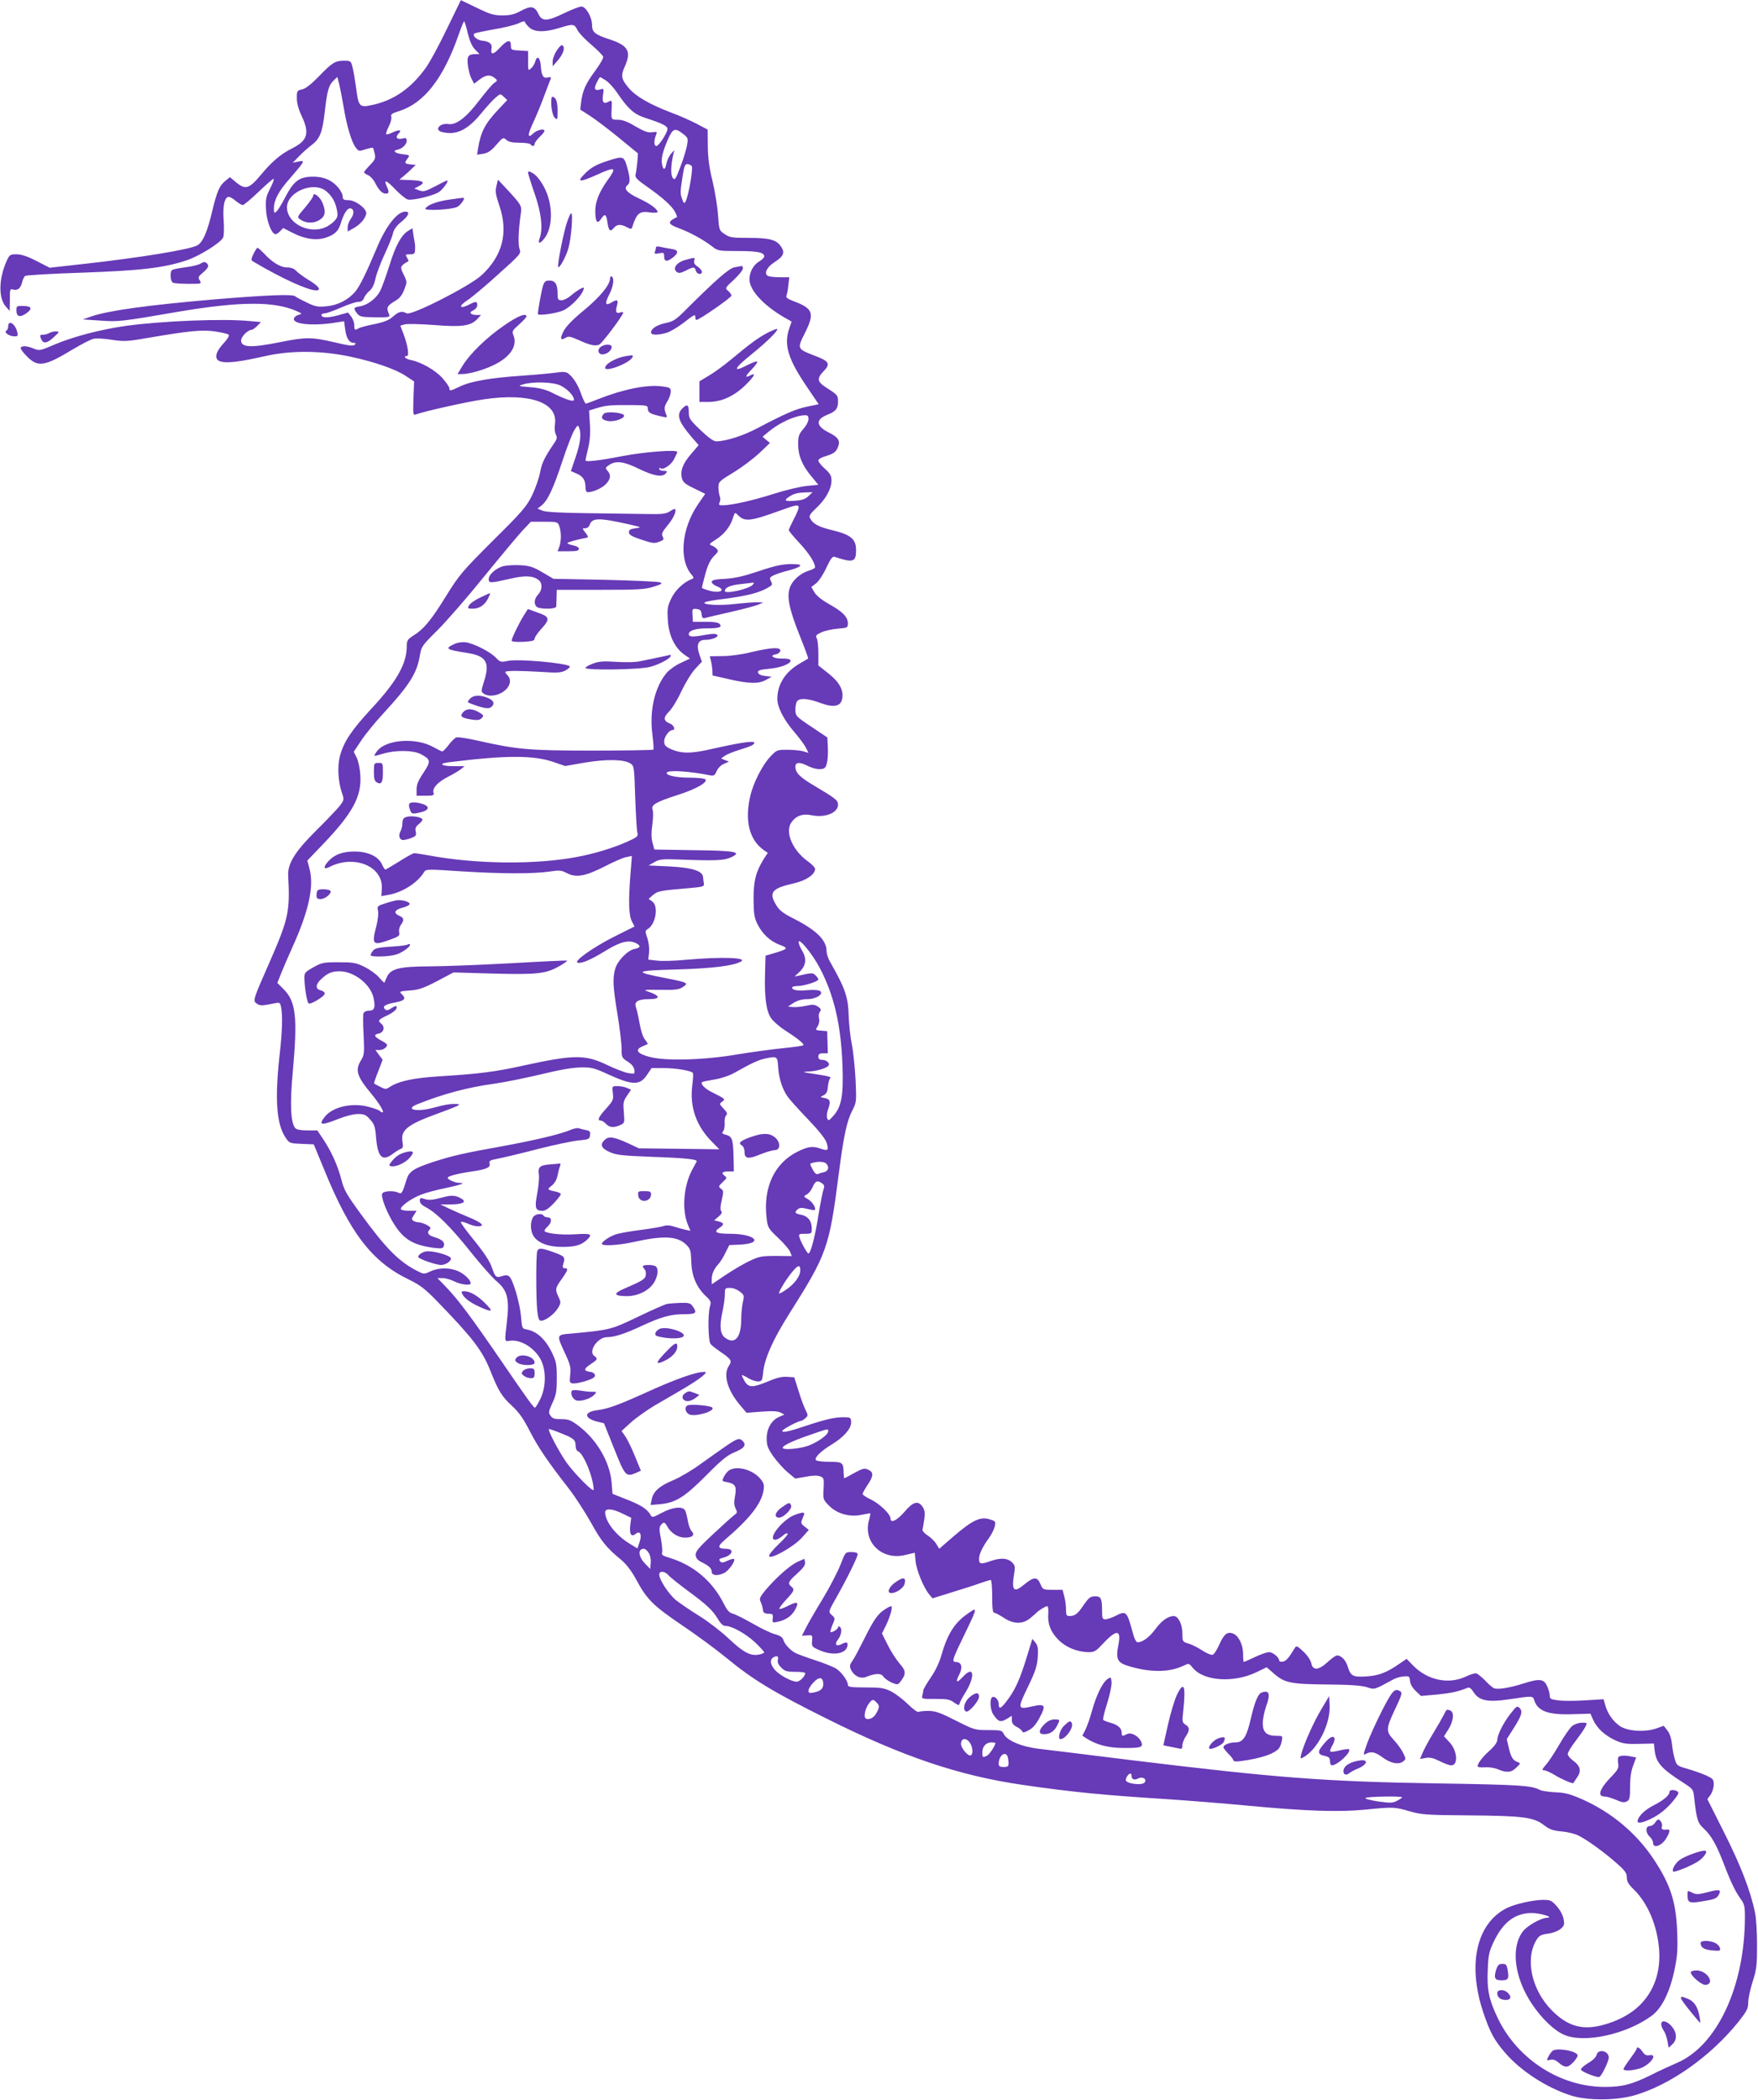 <?xml version="1.0" standalone="no"?>
<!DOCTYPE svg PUBLIC "-//W3C//DTD SVG 20010904//EN"
 "http://www.w3.org/TR/2001/REC-SVG-20010904/DTD/svg10.dtd">
<svg version="1.0" xmlns="http://www.w3.org/2000/svg"
 width="1072pt" height="1280pt" viewBox="0 0 1072 1280"
 preserveAspectRatio="xMidYMid meet">
<g transform="translate(0,1280) scale(0.1,-0.1)"
fill="#673ab7" stroke="none">
<path d="M2725 12624 c-46 -96 -104 -204 -129 -238 -89 -124 -195 -198 -327
-226 -78 -17 -83 -11 -98 108 -7 48 -16 104 -22 125 -9 35 -12 37 -50 37 -55
0 -73 -11 -154 -95 -48 -49 -81 -75 -103 -80 -30 -6 -32 -9 -32 -53 0 -31 10
-68 30 -110 49 -105 36 -149 -60 -197 -68 -34 -123 -81 -186 -157 -75 -90 -97
-97 -156 -48 l-36 30 -26 -21 c-38 -30 -53 -65 -82 -186 -29 -123 -55 -185
-88 -207 -40 -26 -353 -77 -707 -116 l-196 -22 -80 41 c-56 29 -93 41 -122 41
-40 0 -43 -2 -62 -44 -47 -107 -49 -223 -4 -274 l24 -27 1 68 c0 64 1 68 20
62 27 -8 47 9 55 45 3 16 12 33 18 38 7 5 163 14 348 20 362 13 499 29 639 76
77 26 203 105 220 137 6 10 7 53 4 103 -7 89 5 146 31 146 8 0 27 -11 43 -25
17 -14 36 -25 42 -25 7 0 50 36 96 80 46 44 87 80 92 80 5 0 -4 -26 -20 -57
-26 -51 -29 -67 -26 -128 3 -69 31 -144 55 -152 6 -2 20 5 30 17 l20 20 59
-30 c76 -39 149 -48 208 -26 52 20 70 38 86 91 16 52 37 85 54 85 25 0 28 -33
6 -62 -11 -15 -20 -39 -20 -53 l0 -26 38 21 c39 23 65 52 75 85 8 29 -63 85
-109 85 -26 0 -34 4 -34 18 0 32 -39 81 -82 103 -29 15 -61 22 -99 22 -83 0
-117 -25 -168 -122 -22 -43 -47 -84 -56 -91 -13 -11 -15 -8 -15 21 1 51 30
106 100 184 34 39 66 78 72 88 9 17 7 18 -24 12 l-33 -7 38 39 c21 22 56 53
77 69 50 37 66 77 80 200 14 127 24 165 54 193 l23 22 11 -43 c6 -24 18 -86
27 -138 19 -118 49 -217 74 -249 18 -24 21 -24 60 -11 23 7 43 11 45 9 2 -2 7
-19 11 -36 6 -28 2 -37 -29 -69 -20 -21 -36 -40 -36 -44 0 -4 11 -12 25 -18
13 -6 32 -26 41 -44 23 -46 44 -68 66 -68 21 0 22 9 6 45 -20 44 -2 38 53 -20
29 -30 63 -58 76 -61 26 -7 140 19 184 42 24 12 70 74 55 74 -3 0 -36 -16 -73
-36 -60 -31 -72 -34 -98 -24 l-29 11 24 12 c47 24 35 36 -42 39 l-73 3 24 20
c14 11 36 31 50 45 l26 25 -32 3 c-37 4 -39 8 -17 37 14 19 13 20 -31 25 -47
5 -65 22 -30 28 28 6 55 32 55 54 0 17 -5 19 -30 13 -32 -7 -41 10 -18 33 20
20 2 23 -36 6 -19 -10 -38 -15 -41 -12 -3 3 4 24 15 46 12 23 19 50 16 60 -5
15 3 21 48 35 152 48 270 200 362 464 16 46 31 83 34 83 3 0 13 -32 22 -72 12
-48 26 -81 45 -100 l27 -28 -25 0 c-44 0 -53 -13 -46 -68 3 -28 13 -65 22 -82
l16 -30 33 25 c38 29 64 32 92 10 19 -15 19 -16 -3 -31 -12 -8 -52 -56 -90
-105 -80 -106 -142 -153 -190 -145 -50 7 -87 -35 -40 -48 87 -23 157 10 242
114 32 39 71 82 87 95 29 25 29 25 50 5 l21 -20 -54 -57 c-81 -86 -107 -135
-124 -237 l-6 -39 38 6 c29 5 48 18 79 54 40 46 43 47 61 31 14 -13 37 -18 81
-18 33 0 64 -4 67 -10 9 -14 25 -12 25 3 0 7 14 26 30 42 17 16 30 32 30 37 0
16 -44 7 -67 -14 -38 -36 -38 -12 0 69 20 43 49 114 65 158 17 44 33 89 38 99
6 16 4 18 -14 14 -29 -8 -40 9 -44 66 -3 54 -23 73 -34 32 -3 -13 -14 -32 -25
-42 -19 -17 -19 -16 -19 44 l0 61 -52 3 c-50 3 -53 4 -53 31 1 39 -23 34 -67
-14 -39 -43 -58 -45 -51 -6 6 29 -12 44 -56 49 -32 3 -63 30 -49 43 3 4 57 15
119 26 62 10 129 27 151 37 21 11 38 15 38 10 0 -5 11 -20 25 -33 31 -32 97
-33 187 -5 83 26 90 25 109 -13 8 -17 47 -58 85 -90 38 -32 70 -65 72 -73 2
-8 -19 -45 -47 -83 -59 -80 -77 -119 -87 -188 l-6 -51 58 -37 c33 -21 112 -81
177 -134 l117 -96 -4 -55 c-3 -30 -8 -64 -11 -75 -4 -16 9 -30 72 -74 94 -66
150 -116 170 -154 8 -16 13 -30 11 -30 -60 -29 -58 -42 9 -67 69 -25 154 -72
204 -111 36 -28 40 -29 159 -29 119 0 160 -8 160 -33 0 -7 -14 -21 -30 -30
-37 -22 -60 -65 -60 -110 0 -65 83 -156 211 -231 l46 -26 -13 -38 c-37 -103
-10 -190 111 -367 l67 -99 -68 -14 c-69 -14 -131 -40 -304 -131 -88 -47 -196
-81 -253 -81 -16 0 -48 23 -95 68 -67 64 -72 72 -72 110 0 46 -10 52 -40 22
-37 -37 -23 -80 54 -170 l46 -53 -46 -54 c-51 -59 -67 -103 -56 -148 6 -24 20
-36 75 -62 l67 -33 -44 -64 c-101 -148 -118 -339 -38 -430 11 -12 13 -20 6
-23 -51 -18 -104 -66 -129 -117 -25 -51 -27 -65 -23 -134 5 -93 41 -168 98
-210 l37 -26 -57 -27 c-31 -14 -69 -41 -85 -60 -73 -87 -106 -230 -87 -376 6
-48 9 -89 6 -92 -3 -3 -168 -6 -367 -6 -389 0 -462 6 -705 61 -62 14 -120 23
-130 19 -9 -3 -30 -23 -46 -45 -17 -22 -34 -40 -39 -40 -4 0 -27 11 -50 24
-109 64 -298 50 -351 -26 -9 -12 -14 -23 -13 -25 2 -1 25 5 52 13 77 23 183
22 230 -2 62 -33 64 -43 17 -114 -31 -46 -42 -72 -42 -101 l0 -39 54 0 c50 0
54 2 49 20 -7 28 28 65 92 97 28 14 61 34 74 44 l24 19 -66 0 c-78 0 -97 16
-30 24 345 43 512 44 637 2 l72 -25 120 21 c132 22 239 20 277 -5 24 -15 24
-20 30 -204 4 -103 9 -200 13 -215 6 -26 3 -29 -61 -58 -84 -38 -206 -75 -312
-94 -251 -47 -612 -43 -897 10 -43 8 -84 14 -90 14 -7 0 -47 -22 -91 -50 -44
-27 -82 -50 -85 -50 -4 0 -14 15 -22 34 -23 47 -86 76 -166 76 -72 0 -121 -18
-157 -56 -35 -37 -34 -57 2 -39 152 79 331 5 321 -133 l-3 -44 39 7 c88 14
182 74 222 140 10 18 20 18 230 4 241 -15 433 -16 536 -1 59 9 71 8 105 -10
56 -29 112 -19 230 41 54 28 113 54 132 57 l34 7 -9 -114 c-13 -164 -10 -249
9 -285 l16 -31 -122 -61 c-133 -67 -255 -154 -224 -160 26 -5 80 18 176 77 87
53 138 64 182 41 28 -15 24 -27 -12 -34 -42 -8 -104 -72 -118 -121 -16 -59
-14 -108 14 -277 14 -84 25 -178 25 -208 0 -54 1 -58 38 -81 25 -16 38 -33 40
-50 3 -26 2 -26 -40 -19 -24 5 -81 27 -126 49 -134 64 -201 64 -512 -4 -172
-38 -267 -50 -507 -65 -163 -10 -251 -29 -308 -66 -21 -14 -27 -14 -57 2 -18
9 -35 18 -37 20 -2 1 9 35 25 74 l27 71 -22 29 -22 30 24 0 c23 0 47 16 47 32
0 4 -15 15 -32 24 -46 24 -53 38 -20 44 31 6 42 40 17 60 -23 19 -19 25 34 50
45 21 69 45 57 57 -2 3 -16 -3 -31 -13 -20 -13 -29 -14 -38 -5 -17 17 1 29 57
40 62 11 74 23 48 49 -19 19 -19 20 47 25 55 4 83 14 166 57 l100 53 245 -7
c271 -7 321 -1 405 48 26 15 45 29 43 31 -2 2 -156 -5 -343 -16 -187 -10 -412
-19 -500 -19 -181 -1 -234 -14 -257 -67 -7 -15 -13 -30 -14 -32 -2 -2 -17 13
-34 33 -17 19 -57 48 -88 63 -51 25 -68 28 -157 28 -94 0 -103 -2 -155 -31
-52 -30 -55 -33 -54 -70 2 -61 16 -144 26 -150 13 -8 98 44 98 60 0 8 -11 17
-25 20 -33 8 -32 36 3 68 39 37 65 48 113 48 88 0 190 -80 207 -164 12 -58 5
-76 -28 -76 -16 0 -30 -7 -34 -16 -3 -8 -3 -68 1 -133 5 -110 4 -121 -16 -154
-37 -59 -25 -98 61 -201 51 -62 84 -116 70 -116 -4 0 -12 4 -18 10 -5 5 -37
16 -71 25 -99 25 -215 -2 -262 -61 -42 -53 -24 -56 82 -14 45 18 94 30 120 30
38 0 49 -5 74 -34 26 -28 31 -44 36 -111 11 -122 39 -147 107 -94 14 11 33 22
42 26 15 4 17 13 12 44 -12 72 30 105 221 174 53 19 103 39 113 44 15 9 15 11
-3 12 -37 2 -70 -3 -143 -23 -99 -27 -178 -11 -99 21 160 64 306 103 472 126
60 8 186 34 280 56 115 28 194 42 245 43 68 1 83 -3 170 -43 148 -67 192 -68
236 -1 l27 40 73 0 c76 0 170 -16 179 -30 3 -4 1 -39 -4 -77 -16 -129 24 -245
119 -341 l46 -47 -245 3 -246 3 -61 29 c-88 40 -121 46 -145 24 -33 -29 -24
-53 29 -76 40 -18 76 -22 257 -29 204 -7 279 -15 273 -28 -2 -3 -15 -29 -30
-56 -50 -97 -61 -241 -23 -331 l15 -36 -33 7 c-17 4 -48 13 -68 19 -23 8 -44
9 -60 4 -13 -5 -76 -16 -139 -24 -63 -8 -131 -20 -150 -26 -40 -12 -90 -45
-90 -59 0 -15 100 -10 194 11 184 41 269 36 322 -18 24 -24 27 -36 29 -102 3
-87 30 -153 88 -209 32 -30 34 -36 26 -64 -14 -48 -11 -210 4 -229 6 -8 33
-29 58 -46 66 -45 74 -56 55 -84 -38 -54 -13 -148 67 -243 l39 -46 92 7 c66 5
99 3 116 -6 l23 -12 -30 -13 c-48 -20 -78 -71 -78 -132 0 -43 6 -60 40 -109
22 -31 61 -75 87 -97 l47 -39 63 11 c41 8 72 9 88 3 24 -9 25 -13 22 -76 -4
-66 -3 -67 35 -105 49 -49 128 -70 201 -53 26 5 48 9 49 8 1 -1 -2 -19 -8 -41
-38 -137 81 -249 224 -212 l55 13 5 -53 c6 -56 49 -160 83 -201 l20 -24 119
37 c66 20 144 45 173 56 30 10 58 19 63 19 5 0 9 -45 9 -100 0 -73 3 -100 13
-100 6 0 32 -14 57 -30 60 -40 115 -41 162 -3 18 15 35 30 38 33 11 13 55 40
65 40 6 0 9 -18 7 -44 -5 -63 14 -113 63 -162 46 -46 117 -74 186 -74 30 0 43
7 78 45 90 97 120 96 100 -4 -16 -84 -6 -105 63 -126 134 -40 247 -39 334 2
33 16 34 16 55 -10 65 -84 252 -97 393 -28 l60 29 42 -37 c66 -58 102 -66 324
-68 140 -1 208 -6 243 -16 51 -16 42 -19 167 49 14 7 41 15 60 16 33 3 35 1
38 -28 2 -19 15 -42 35 -61 l32 -30 100 9 c88 9 124 17 185 41 10 4 22 -5 35
-26 34 -53 85 -64 220 -44 140 21 142 21 150 -5 21 -68 87 -92 239 -86 l104 3
16 -36 c23 -52 72 -97 135 -126 46 -21 68 -24 145 -22 l91 2 5 -45 c9 -72 42
-109 170 -191 65 -42 65 -42 71 -97 15 -134 21 -151 59 -186 44 -40 78 -100
124 -221 41 -108 70 -166 102 -210 20 -27 24 -43 24 -106 0 -425 -171 -789
-418 -892 -37 -16 -105 -47 -152 -71 -119 -59 -178 -74 -284 -74 -269 0 -528
165 -650 413 -56 116 -70 178 -64 303 3 85 8 108 34 164 58 124 132 180 235
180 55 -1 140 -27 91 -29 -37 -2 -119 -48 -146 -83 -75 -99 -52 -282 55 -442
59 -88 134 -161 196 -188 122 -54 380 2 535 116 62 46 111 146 139 281 17 82
20 123 16 230 -7 184 -41 289 -144 444 -106 159 -258 286 -437 365 -74 32
-104 40 -163 42 -40 2 -82 8 -95 15 -49 26 -119 31 -623 39 -692 11 -983 34
-1885 144 -245 31 -490 60 -545 67 -109 13 -197 51 -216 93 -9 19 -18 21 -93
21 -81 0 -85 1 -198 58 -94 48 -123 58 -165 59 -29 0 -56 -3 -62 -6 -6 -4 -34
17 -64 46 -29 29 -75 64 -102 78 -44 22 -63 25 -158 25 -88 0 -107 3 -107 15
0 26 -39 79 -72 100 -18 11 -76 34 -128 51 -52 17 -106 37 -120 44 -32 17 -66
54 -74 81 -5 15 -20 25 -49 33 -23 5 -85 35 -137 65 -53 30 -108 58 -123 61
-20 5 -34 21 -53 59 -70 140 -187 238 -335 282 -37 11 -47 18 -42 30 3 9 0 47
-7 85 -11 55 -11 71 0 84 17 21 24 19 40 -11 21 -38 66 -66 106 -66 47 0 63
16 41 40 -9 9 -19 38 -23 62 -4 25 -11 53 -16 63 -14 28 -76 22 -143 -14 -55
-29 -59 -30 -68 -13 -20 35 -55 59 -144 94 l-88 35 -6 72 c-12 125 -90 258
-202 343 -47 35 -61 40 -105 40 -40 0 -54 4 -65 21 -14 19 -12 26 11 77 23 49
27 70 27 152 0 88 -3 101 -33 163 -37 74 -89 122 -147 133 -32 6 -32 6 -38 79
-7 82 -49 226 -72 245 -11 9 -22 9 -44 2 -34 -12 -42 -6 -60 48 -15 44 -44 89
-126 190 -36 44 -65 85 -65 90 0 6 17 3 38 -6 20 -10 48 -18 62 -18 51 -2 32
20 -45 52 -44 18 -102 44 -130 57 l-50 24 67 0 c70 1 95 15 62 35 -36 21 -60
23 -114 8 -64 -17 -86 -19 -117 -8 -19 6 -23 4 -23 -13 0 -14 13 -27 38 -40
63 -33 150 -119 269 -268 63 -79 136 -162 163 -184 64 -54 77 -107 61 -244
-15 -127 -16 -122 18 -117 69 10 159 -49 193 -125 29 -66 26 -161 -7 -229 -14
-30 -30 -54 -33 -54 -9 1 -44 49 -202 280 -178 260 -261 372 -333 448 l-60 62
32 0 c17 0 49 -9 71 -20 39 -20 100 -27 100 -12 0 20 -37 56 -74 73 -52 24
-120 24 -171 0 -39 -18 -41 -18 -80 2 -111 56 -192 137 -346 349 -88 121 -102
145 -119 214 -22 83 -62 171 -113 246 l-32 48 -61 0 c-41 0 -65 5 -74 14 -28
34 -33 150 -15 340 30 337 20 431 -56 507 l-38 38 23 58 c13 32 44 105 70 162
99 219 132 370 103 476 l-13 50 96 100 c180 188 236 291 227 420 -2 39 -12 86
-22 107 l-18 36 46 69 c25 38 85 111 133 163 161 175 206 246 224 354 9 55 13
61 107 154 54 54 180 198 280 322 101 124 207 251 236 283 l54 57 82 0 c78 0
82 -1 91 -26 6 -14 10 -43 10 -64 0 -21 -4 -50 -10 -64 l-10 -26 65 0 c50 0
65 3 65 15 0 8 -14 17 -35 21 -19 3 -35 10 -35 14 0 5 53 20 123 34 5 1 -1 14
-13 29 -21 27 -21 27 -1 27 11 0 22 9 26 19 14 46 55 47 245 4 74 -17 74 -17
35 -23 -31 -4 -40 -9 -40 -24 0 -15 16 -25 69 -43 79 -26 85 -27 121 -13 22 8
24 13 16 29 -9 16 -4 28 28 67 37 43 58 90 47 101 -2 3 -17 -4 -32 -14 -23
-15 -46 -18 -139 -16 -60 1 -222 3 -360 5 -171 2 -259 7 -279 16 l-28 12 24
19 c38 30 72 104 127 270 28 85 61 170 73 189 19 31 22 33 29 16 15 -38 8 -96
-21 -180 l-29 -85 34 -15 c39 -16 55 -40 55 -83 0 -18 5 -31 13 -31 31 0 83
22 109 47 31 30 36 58 12 84 -14 16 -14 19 12 36 41 27 90 20 183 -26 89 -43
140 -51 161 -26 11 13 8 15 -14 15 -14 0 -26 5 -26 12 0 6 3 9 6 5 15 -15 66
18 84 54 11 21 20 41 20 44 0 16 -193 2 -335 -25 -144 -28 -225 -37 -225 -26
0 3 7 35 16 73 11 46 15 94 11 149 l-5 82 52 16 c55 16 82 18 219 17 79 -1 87
-3 87 -20 0 -25 13 -33 73 -47 43 -10 47 -10 41 5 -16 39 -15 52 5 84 12 19
21 46 21 60 0 23 -5 26 -54 32 -90 12 -234 -17 -384 -76 -40 -16 -76 -29 -80
-29 -4 0 -16 25 -27 55 -19 58 -51 108 -82 130 -13 9 -33 10 -71 4 -29 -4
-123 -13 -210 -19 -190 -13 -309 -33 -378 -66 -59 -28 -64 -29 -64 -10 0 7
-19 35 -42 61 -43 49 -132 99 -195 111 -31 6 -47 24 -22 24 15 0 6 63 -19 130
l-21 55 27 8 c15 4 95 2 178 -4 170 -14 225 -6 265 37 l22 24 -24 0 c-40 0
-53 15 -24 28 15 7 25 20 25 32 0 24 -8 25 -46 5 -64 -33 -72 -12 -11 27 23
15 106 84 183 154 139 125 142 128 132 156 -10 28 -7 116 8 218 6 48 5 50
-105 168 l-35 37 -9 -39 c-8 -32 -5 -52 18 -120 56 -164 19 -306 -109 -424
-75 -68 -427 -247 -456 -232 -30 16 -47 12 -83 -19 -24 -22 -54 -34 -111 -46
-43 -8 -87 -20 -97 -25 -26 -15 -29 -13 -29 19 0 16 -9 39 -19 52 l-19 24 -65
-18 c-63 -16 -97 -15 -97 4 0 5 9 9 20 9 10 0 55 16 99 35 43 19 91 35 105 35
19 0 29 7 36 24 4 13 20 32 33 43 16 13 28 37 36 73 6 30 32 98 56 150 25 53
48 110 51 128 5 22 21 45 50 69 47 38 56 63 25 63 -49 0 -119 -89 -175 -225
-64 -152 -102 -229 -130 -263 -43 -50 -107 -83 -176 -89 -51 -5 -68 -2 -117
22 -32 15 -65 32 -73 39 -17 14 -167 8 -495 -19 -396 -34 -639 -67 -746 -103
l-54 -19 105 -7 c114 -8 123 -7 490 56 366 61 569 62 706 3 38 -17 38 -18 14
-24 -14 -4 -26 -14 -28 -23 -7 -36 126 -47 269 -22 l37 6 7 -51 c7 -54 25 -81
53 -81 12 0 13 -3 4 -12 -8 -8 -39 -5 -124 16 -139 32 -173 32 -328 1 -178
-36 -240 -34 -240 10 0 23 42 65 65 65 6 0 21 11 34 24 l22 23 -68 6 c-160 16
-532 1 -753 -29 -151 -21 -322 -65 -437 -114 -88 -38 -93 -39 -127 -25 -40 17
-72 19 -80 6 -3 -5 12 -27 34 -49 70 -73 108 -68 288 41 51 30 106 59 123 62
17 4 67 1 110 -6 72 -11 91 -11 212 10 264 45 336 52 417 41 41 -6 79 -15 84
-20 6 -6 -6 -26 -32 -54 -54 -59 -58 -101 -11 -111 41 -9 117 1 259 33 162 37
342 36 522 -1 150 -32 282 -77 346 -121 l47 -31 -4 -104 c-3 -98 -2 -104 15
-97 47 18 310 77 414 92 280 41 452 -19 434 -150 -4 -25 -1 -52 5 -64 9 -18 8
-27 -7 -49 -62 -91 -78 -124 -89 -183 -7 -36 -29 -99 -49 -140 -33 -67 -58
-97 -238 -275 -189 -189 -206 -209 -286 -338 -90 -146 -136 -202 -201 -242
-35 -23 -39 -29 -39 -68 -1 -104 -62 -212 -215 -376 -124 -134 -169 -203 -192
-288 -17 -65 -12 -156 12 -226 14 -40 13 -43 -12 -77 -15 -19 -79 -87 -143
-150 -130 -129 -176 -202 -173 -275 12 -220 2 -265 -110 -522 -106 -240 -106
-242 -82 -260 19 -14 34 -14 111 2 29 6 32 5 38 -25 10 -52 7 -149 -10 -297
-29 -267 -18 -417 38 -498 22 -33 25 -34 97 -37 l74 -3 62 -150 c159 -392 294
-567 520 -675 66 -32 96 -55 171 -132 217 -224 274 -298 324 -423 49 -123 69
-156 131 -213 45 -42 70 -78 110 -156 51 -99 107 -182 241 -354 37 -48 95
-138 130 -200 64 -116 96 -156 184 -228 34 -29 63 -66 94 -123 64 -119 101
-157 283 -280 89 -60 208 -148 265 -195 164 -135 288 -210 618 -374 461 -230
803 -345 1189 -401 301 -44 499 -63 865 -86 135 -9 364 -27 510 -41 353 -33
553 -40 715 -24 171 17 177 17 270 -10 74 -21 102 -23 365 -25 329 -3 391 -11
454 -59 35 -27 56 -34 109 -39 37 -3 83 -15 104 -26 55 -28 158 -103 230 -167
53 -46 63 -61 63 -88 0 -24 10 -41 41 -71 88 -86 145 -223 156 -370 9 -135
-30 -249 -117 -336 -56 -56 -139 -100 -235 -124 -121 -30 -209 -3 -303 92
-123 125 -164 312 -93 429 16 26 27 32 70 38 30 4 61 16 77 29 23 20 25 27 18
61 -4 23 -21 55 -42 78 -30 34 -39 38 -81 38 -64 0 -176 -26 -225 -51 -184
-94 -239 -344 -141 -636 40 -119 65 -166 131 -243 94 -110 249 -212 399 -261
99 -33 275 -33 389 -1 218 62 466 237 636 448 52 66 60 81 60 118 0 23 12 80
27 127 24 75 27 100 27 224 0 77 -5 167 -13 200 -27 131 -88 288 -187 484
l-103 205 20 27 c10 15 19 43 19 62 0 32 -4 36 -52 58 -29 12 -80 30 -113 39
-56 16 -61 19 -72 56 -7 21 -15 64 -18 94 -4 36 -14 66 -28 83 l-22 28 -48
-17 c-69 -23 -173 -16 -219 15 -42 29 -75 76 -89 126 l-11 38 -112 -7 c-62 -4
-135 -4 -164 0 -46 6 -52 9 -52 30 0 13 -8 39 -17 59 -20 42 -46 45 -143 14
-88 -28 -161 -39 -182 -28 -10 5 -35 27 -55 49 -21 21 -45 40 -53 41 -8 1 -37
-8 -64 -21 -105 -48 -232 -21 -320 69 l-39 40 -41 -28 c-81 -56 -128 -74 -203
-79 -84 -5 -97 2 -115 60 -11 39 -40 68 -65 68 -8 0 -33 -18 -57 -40 -55 -51
-91 -54 -100 -8 -4 18 -23 48 -48 71 -38 36 -43 38 -53 22 -35 -59 -53 -80
-73 -83 -12 -2 -22 1 -22 7 0 19 -39 51 -62 51 -13 0 -52 -14 -86 -30 -35 -17
-66 -30 -68 -30 -2 0 -4 21 -4 48 0 58 -28 114 -63 126 -34 12 -54 -4 -84 -72
-13 -29 -30 -55 -38 -58 -8 -3 -36 8 -62 25 -26 17 -64 37 -85 43 -37 11 -38
12 -38 61 0 56 -25 107 -53 107 -34 0 -75 -29 -112 -80 -36 -49 -78 -80 -108
-80 -9 0 -21 23 -31 63 -35 128 -39 131 -106 97 -22 -11 -48 -20 -60 -20 -18
0 -20 6 -20 54 0 71 -7 86 -39 86 -34 0 -41 -6 -79 -61 -32 -47 -48 -59 -83
-59 -16 0 -19 7 -19 43 0 23 -5 59 -11 79 l-10 38 -60 0 c-59 0 -60 1 -75 35
-18 45 -40 45 -95 0 -69 -58 -83 -42 -64 71 6 35 4 44 -16 63 -27 25 -69 27
-129 6 -60 -21 -70 -19 -70 13 0 30 20 72 62 130 15 21 30 52 34 69 6 30 4 32
-33 43 -55 17 -104 -6 -217 -103 l-89 -77 -18 30 c-10 16 -34 40 -54 52 -19
13 -33 29 -30 35 2 7 7 35 11 63 5 38 3 56 -10 75 -27 41 -58 33 -111 -30 -46
-53 -85 -72 -85 -40 0 26 -67 90 -119 115 -28 13 -51 28 -51 34 0 6 14 31 30
55 37 54 38 78 4 93 -23 11 -33 8 -85 -20 -31 -18 -59 -32 -61 -32 -2 0 -3 15
-4 33 -1 63 -6 67 -88 67 -43 0 -78 5 -81 11 -10 15 31 55 97 95 73 44 118 96
118 134 0 24 -5 30 -22 31 -60 4 -112 -6 -218 -40 -140 -47 -180 -56 -180 -43
0 10 99 62 116 62 4 0 15 7 25 16 17 15 17 18 2 48 -9 17 -29 69 -43 116 l-27
85 -44 3 c-32 2 -65 -6 -116 -28 -94 -39 -118 -39 -143 2 -10 18 -18 34 -16
36 2 2 19 -6 37 -17 19 -12 46 -21 60 -21 24 0 27 4 32 53 8 85 60 202 158
357 232 367 245 401 304 859 30 232 49 320 83 384 24 47 25 53 19 185 -4 75
-14 173 -23 217 -9 44 -17 121 -19 171 -3 118 -21 169 -115 334 -11 19 -20 48
-20 64 0 65 -63 127 -197 195 -64 32 -89 50 -108 81 -50 80 -31 105 106 136
75 17 129 54 129 88 0 8 -20 29 -44 46 -93 67 -140 176 -102 235 28 42 70 58
125 46 82 -17 161 14 161 65 0 26 -17 39 -142 113 -91 54 -118 80 -118 118 0
29 27 30 81 2 23 -11 54 -19 72 -17 26 2 32 9 39 36 5 18 8 61 6 95 l-3 62
-97 65 c-96 64 -97 66 -98 105 0 23 5 46 12 53 19 19 70 14 141 -13 79 -29
122 -22 132 24 11 52 -15 102 -82 155 l-63 50 0 74 c0 40 -4 82 -10 92 -8 15
-4 21 27 35 20 10 65 20 100 23 61 5 63 6 63 33 0 38 -32 71 -115 117 -44 25
-77 51 -89 72 l-19 32 30 23 c16 13 44 55 62 95 26 55 37 70 50 66 114 -38
131 -32 131 41 0 67 -32 94 -144 121 -86 21 -118 38 -137 74 -7 13 1 27 40 63
57 54 91 115 91 167 0 28 -8 42 -40 71 -22 19 -40 42 -40 50 0 8 18 19 43 26
50 15 66 27 77 57 15 38 1 59 -55 87 -79 39 -84 79 -12 108 52 20 67 38 67 80
0 40 -2 42 -80 92 -46 30 -49 52 -10 92 46 47 37 63 -50 96 -111 43 -111 42
-60 143 58 118 48 146 -73 191 -37 14 -46 22 -41 34 3 9 9 37 11 64 l6 47 -59
0 c-33 0 -65 4 -73 9 -24 15 -4 54 43 84 54 34 63 57 39 93 -27 42 -69 54
-196 54 -102 0 -118 2 -148 23 -34 22 -34 24 -41 117 -3 52 -19 145 -33 205
-20 80 -28 138 -29 213 l-1 102 -66 35 c-36 19 -108 51 -160 70 -128 49 -211
97 -254 147 -47 55 -51 76 -26 131 42 93 22 129 -89 166 -92 30 -110 44 -110
88 0 48 -37 113 -65 113 -12 0 -58 -18 -104 -40 -105 -51 -136 -52 -158 -5
-23 48 -45 52 -106 19 -41 -22 -65 -28 -113 -28 -53 0 -76 7 -158 47 l-96 46
-85 -175z m969 -314 c17 -11 47 -43 66 -71 70 -103 105 -135 176 -158 105 -34
134 -49 134 -67 0 -23 -52 -103 -67 -104 -15 0 -17 29 -4 64 10 23 9 24 -22
20 -25 -4 -47 4 -101 35 -48 29 -80 41 -107 41 -43 0 -43 0 -39 73 2 47 1 48
-19 37 -31 -16 -40 -5 -34 41 6 39 5 41 -15 34 -35 -10 -43 2 -24 40 9 19 19
35 21 35 2 0 18 -9 35 -20z m470 -325 c32 -25 33 -27 25 -73 -5 -26 -23 -85
-41 -131 -29 -76 -33 -82 -46 -65 -13 18 -12 76 4 144 l6 25 -21 -23 c-11 -13
-23 -39 -27 -58 -8 -42 -20 -44 -27 -5 -7 34 4 78 38 156 28 62 41 67 89 30z
m54 -197 c10 -13 -20 -185 -38 -217 -7 -13 -11 -11 -19 12 -14 36 -14 45 1
140 9 61 15 77 29 77 9 0 21 -6 27 -12z m-2228 -154 c36 -31 56 -66 65 -117 6
-32 4 -42 -16 -64 -13 -14 -38 -32 -56 -39 -101 -43 -233 26 -233 122 0 95
164 162 240 98z m1426 -1183 c41 -19 84 -63 84 -87 0 -16 -47 -1 -131 41 -39
20 -76 30 -134 35 -77 6 -79 7 -45 17 58 18 179 15 226 -6z m1514 -206 c0 -13
-14 -41 -32 -60 -27 -32 -31 -44 -31 -93 0 -69 24 -128 82 -197 l41 -50 -72
-7 c-40 -4 -131 -26 -203 -49 -126 -40 -251 -68 -308 -69 -23 0 -26 3 -19 18
5 9 6 26 1 37 -4 11 -8 36 -8 55 0 33 4 37 91 90 50 30 120 83 157 117 l66 63
-23 19 -22 19 42 35 c66 53 159 95 216 96 17 1 22 -5 22 -24z m0 -469 c-19
-18 -39 -25 -82 -28 -63 -5 -71 1 -35 25 29 19 51 24 102 26 l40 1 -25 -24z
m-60 -70 c0 -8 -13 -40 -30 -71 -16 -31 -30 -61 -30 -66 0 -6 30 -41 66 -80
57 -61 94 -119 94 -147 0 -5 -17 -14 -37 -20 -53 -16 -102 -60 -117 -105 -19
-56 -4 -129 60 -290 31 -76 54 -140 52 -141 -2 -1 -24 -14 -49 -29 -90 -51
-139 -128 -139 -217 0 -50 38 -125 102 -200 31 -36 63 -79 72 -97 l16 -32 -33
10 c-17 5 -61 9 -96 9 -62 0 -65 -1 -103 -41 -48 -50 -104 -159 -123 -241 -35
-151 -6 -267 83 -330 l24 -16 -25 -38 c-48 -78 -62 -132 -62 -244 1 -88 4
-112 23 -151 30 -61 78 -106 137 -128 54 -20 51 -25 -32 -50 l-55 -16 -3 -110
c-4 -142 7 -228 37 -271 13 -19 52 -53 88 -76 69 -44 110 -77 110 -88 0 -4
-57 -12 -127 -19 -69 -7 -192 -24 -272 -37 -201 -35 -438 -42 -536 -17 -79 20
-97 44 -48 65 15 7 30 13 32 14 2 2 -6 15 -17 29 -12 15 -25 56 -32 98 -7 39
-17 83 -22 97 -13 34 12 50 79 50 74 0 71 21 -7 47 -30 10 -21 11 75 10 93 -2
115 1 139 17 38 24 29 28 -104 54 -202 39 -193 46 65 53 217 6 346 22 393 48
44 25 -120 30 -334 11 -70 -7 -150 -9 -179 -5 l-52 6 5 44 c2 25 -2 62 -11 88
-14 41 -14 44 5 56 47 30 64 138 26 166 l-23 16 27 24 c28 24 44 27 223 42 82
7 90 10 87 28 -2 11 -4 29 -5 40 -4 37 -67 57 -206 64 l-126 6 35 20 c31 18
49 20 155 16 213 -8 268 -6 309 12 76 34 36 42 -224 45 l-240 4 -11 41 c-8 29
-8 63 -1 112 5 39 6 79 1 91 -10 28 21 46 158 90 113 36 186 80 162 95 -8 5
-50 9 -95 9 -83 0 -148 15 -138 31 10 17 142 8 265 -17 22 -4 28 0 39 26 8 18
26 37 44 44 l31 14 -24 9 -24 10 24 17 c13 9 53 25 89 36 73 22 98 35 87 46
-9 9 -107 -7 -257 -41 -126 -30 -189 -29 -253 1 -30 14 -37 23 -37 46 0 27 30
68 50 68 21 0 9 31 -15 40 -40 15 -42 37 -5 73 18 18 52 73 75 124 24 50 61
111 84 136 l41 44 -16 46 c-19 58 -7 87 36 87 42 0 86 18 73 31 -7 7 -28 7
-69 0 -80 -15 -104 -14 -104 4 0 22 42 35 110 35 73 0 95 7 79 26 -8 10 -35
14 -88 14 l-76 0 -2 41 c-3 38 -1 40 25 37 21 -2 28 -9 30 -31 3 -24 7 -28 25
-23 12 4 83 20 157 37 74 17 149 37 165 44 l30 13 -35 1 c-19 1 -80 -4 -135
-10 -99 -12 -214 -5 -185 11 8 4 58 13 110 19 159 21 230 40 289 79 10 7 11
14 2 30 -10 19 -8 23 16 35 16 8 58 22 96 31 70 19 87 35 40 37 -68 4 -116 -5
-228 -43 -89 -30 -142 -42 -202 -46 -64 -3 -83 -8 -83 -19 0 -8 14 -20 30 -26
61 -23 22 -46 -45 -27 -25 7 -45 15 -45 17 0 3 7 33 16 66 18 72 36 109 66
136 17 17 19 23 9 35 -7 8 -22 18 -32 21 -17 6 -14 11 24 35 52 32 90 80 106
132 12 36 12 37 31 18 42 -42 75 -38 260 29 96 35 110 37 110 17z m-280 -470
c-21 -26 -170 -59 -170 -38 0 21 35 36 98 42 37 4 71 8 76 9 5 0 3 -6 -4 -13z
m409 -2336 c87 -166 129 -346 138 -590 7 -188 -5 -256 -57 -313 -26 -29 -29
-30 -36 -13 -4 10 -2 33 4 50 19 52 15 66 -18 73 -31 6 -31 6 -8 17 17 9 24
22 26 51 2 22 8 45 13 51 10 12 3 13 -151 37 -14 3 -5 5 19 6 48 1 112 20 123
36 11 14 -12 35 -38 35 -17 0 -24 6 -24 20 0 15 7 20 29 20 l29 0 -2 68 -2 67
-37 3 c-36 3 -36 4 -21 27 9 14 12 33 8 49 -3 15 -1 32 6 40 9 12 6 18 -13 31
-20 13 -32 14 -75 4 -28 -6 -64 -9 -79 -7 l-28 3 35 23 c23 14 51 22 81 22 56
0 105 32 79 50 -9 6 -39 8 -75 5 -61 -6 -95 0 -95 16 0 5 15 9 33 9 39 0 127
28 127 40 0 5 -7 16 -17 25 -16 17 -24 16 -99 -1 l-29 -6 33 31 c38 38 42 79
12 129 -11 18 -20 40 -20 50 1 29 86 -75 129 -158z m-254 -605 c5 -69 25 -132
57 -178 12 -18 68 -80 124 -138 65 -68 106 -119 114 -143 15 -46 9 -53 -33
-38 -51 18 -78 15 -145 -18 -141 -71 -210 -220 -187 -406 6 -56 10 -62 70
-119 35 -33 68 -71 73 -85 l10 -26 -97 1 c-87 0 -102 -3 -161 -31 -36 -17
-102 -56 -147 -86 l-83 -56 0 30 c0 33 13 63 42 95 11 12 30 42 42 68 l23 46
67 3 c148 8 91 66 -64 66 -81 0 -101 10 -66 34 33 21 33 32 -1 41 l-28 7 27
23 c18 15 23 26 16 33 -7 7 -6 29 3 67 12 52 11 59 -5 70 -16 12 -15 15 11 40
26 24 27 27 11 39 -23 17 -13 26 26 26 l31 0 -2 96 c-3 103 -9 118 -49 128
-21 6 -24 10 -14 21 6 8 10 30 9 49 -2 20 2 41 9 48 9 9 6 18 -16 41 -26 27
-26 29 -9 42 22 16 22 16 -62 58 -42 21 -71 50 -60 61 2 3 36 10 74 16 43 7
91 23 125 42 108 61 146 78 190 87 69 14 71 13 75 -54z m293 -587 c20 -20 14
-45 -12 -52 -13 -3 -31 -8 -39 -12 -10 -3 -20 6 -31 27 -20 39 -20 37 2 42 34
9 68 7 80 -5z m-25 -121 c15 -10 16 -18 7 -42 -5 -17 -19 -86 -30 -155 -19
-124 -47 -230 -60 -230 -8 0 -45 66 -55 98 -6 20 -3 22 34 22 40 0 41 1 41 33
0 45 -24 75 -65 83 -38 7 -43 15 -20 34 11 9 25 10 57 2 23 -6 44 -9 46 -7 10
10 -13 49 -40 65 -30 18 -30 18 -8 30 12 6 28 27 36 46 15 36 30 42 57 21z
m-133 -530 c0 -35 -35 -82 -84 -116 -25 -18 -46 -28 -46 -24 0 15 48 92 82
132 35 42 48 44 48 8z m-368 -130 c26 -20 27 -25 18 -62 -5 -22 -10 -68 -10
-103 0 -114 -38 -159 -97 -117 -31 22 -37 68 -19 153 9 40 16 91 16 113 0 37
1 39 33 39 18 0 43 -10 59 -23z m-1093 -862 c79 -31 91 -41 91 -77 0 -16 6
-31 15 -34 34 -13 94 -162 95 -234 0 -20 -113 93 -165 165 -47 67 -120 205
-107 205 5 0 37 -11 71 -25z m1631 11 c0 -21 -60 -64 -119 -87 -48 -18 -145
-28 -157 -16 -11 11 51 42 156 78 127 44 120 42 120 25z m-1253 -502 l52 -25
-6 -48 c-6 -52 7 -72 33 -50 27 22 40 -4 24 -50 l-13 -39 -49 30 c-84 52 -147
133 -148 191 0 25 46 22 107 -9z m158 -238 c10 -15 15 -40 13 -62 l-3 -37 -32
33 c-41 43 -45 90 -7 90 8 0 21 -11 29 -24z m121 -137 c10 -12 62 -53 114 -92
119 -87 155 -121 187 -174 17 -29 32 -43 46 -43 40 0 127 -49 182 -101 30 -29
55 -56 55 -60 0 -4 -15 -11 -33 -14 -51 -10 -96 15 -184 98 -43 41 -123 103
-178 137 -55 34 -119 78 -143 97 -44 36 -102 124 -102 156 0 24 33 22 56 -4z
m667 -518 c-3 -13 4 -29 21 -45 21 -22 34 -26 86 -26 33 0 60 -3 60 -8 0 -19
-33 -52 -52 -52 -32 0 -107 41 -134 73 -28 34 -31 62 -7 76 23 12 32 6 26 -18z
m277 -146 c0 -28 -17 -43 -58 -51 -27 -5 -32 -3 -32 12 0 10 14 33 32 51 34
36 58 31 58 -12z m324 -111 c20 -19 20 -28 1 -64 -15 -30 -47 -46 -66 -34 -14
9 -4 58 18 89 21 29 27 30 47 9z m570 -246 c20 -29 21 -78 2 -78 -18 0 -56 47
-56 70 0 36 31 41 54 8z m156 -1 c0 -15 -35 -69 -50 -77 -27 -15 -30 -13 -30
19 0 36 23 61 56 61 13 0 24 -2 24 -3z m74 -83 c3 -9 6 -27 6 -40 0 -20 -5
-24 -30 -24 -24 0 -30 4 -30 21 0 47 40 79 54 43z m756 -118 c0 -22 17 -28 40
-16 28 15 58 -6 38 -26 -18 -18 -113 -5 -113 16 0 16 16 39 28 40 4 0 7 -6 7
-14z m1650 -131 c0 -2 -14 -12 -31 -21 -27 -14 -42 -14 -115 -4 -46 7 -81 16
-78 21 5 9 224 13 224 4z"/>
<path d="M1910 11607 c0 -7 -22 -39 -50 -72 -48 -56 -49 -59 -30 -72 35 -25
82 -26 118 -4 36 23 41 50 18 106 -15 36 -56 67 -56 42z"/>
<path d="M4580 8825 c-54 -14 -129 -24 -174 -24 l-78 -1 7 -27 c4 -16 8 -42 9
-59 l1 -31 105 -24 c122 -27 175 -28 221 -3 l34 19 -40 5 c-26 3 -41 11 -43
21 -2 13 11 17 69 23 115 10 183 65 78 62 -53 -1 -82 19 -37 26 12 2 24 11 26
21 5 24 -55 21 -178 -8z"/>
<path d="M4582 5871 c-66 -23 -84 -38 -59 -52 10 -6 17 -22 17 -40 0 -42 22
-46 96 -15 35 14 76 26 89 26 36 0 35 51 -1 79 -33 26 -72 26 -142 2z"/>
<path d="M3396 12494 c-14 -21 -26 -52 -26 -68 l0 -30 30 34 c34 40 47 77 32
92 -7 7 -18 -2 -36 -28z"/>
<path d="M3362 12154 c3 -33 11 -62 21 -72 16 -15 17 -12 17 44 0 56 -11 84
-33 84 -5 0 -7 -25 -5 -56z"/>
<path d="M3710 11821 c-76 -24 -109 -43 -149 -85 -46 -47 -24 -48 79 -1 114
51 123 47 65 -33 -51 -72 -75 -130 -75 -187 0 -67 12 -84 34 -51 24 37 33 32
40 -19 8 -53 17 -61 39 -34 20 23 42 24 80 4 25 -13 28 -13 33 3 27 84 44 97
110 87 24 -3 44 -2 44 3 0 17 -46 51 -113 82 -73 34 -96 60 -72 80 19 16 19
40 -1 112 -19 66 -24 68 -114 39z"/>
<path d="M3220 11748 c0 -7 18 -65 40 -128 42 -120 52 -216 30 -274 -12 -34 3
-33 29 0 54 69 54 207 0 311 -21 40 -46 72 -66 85 -24 15 -33 16 -33 6z"/>
<path d="M2744 11584 c-79 -11 -136 -32 -150 -55 -9 -16 163 -7 194 10 20 10
48 49 40 55 -2 1 -39 -3 -84 -10z"/>
<path d="M3452 11428 c-23 -81 -55 -249 -48 -256 8 -8 46 61 61 111 18 61 31
217 18 217 -5 0 -19 -33 -31 -72z"/>
<path d="M2489 11393 c-42 -26 -77 -89 -115 -213 -20 -63 -45 -132 -55 -152
-24 -47 -77 -87 -123 -95 -41 -6 -43 -12 -18 -44 17 -20 28 -22 111 -23 77 -1
90 1 85 14 -20 48 -17 54 42 90 21 12 38 34 49 65 18 46 18 47 -3 90 -19 39
-20 46 -7 59 8 8 20 16 27 19 11 3 11 9 0 26 -11 20 -10 21 18 21 26 0 30 4
31 28 1 15 0 32 -1 37 -1 6 -5 29 -9 52 l-6 42 -26 -16z"/>
<path d="M4000 11292 c0 -6 -3 -17 -6 -26 -5 -13 -1 -15 25 -10 28 6 31 4 31
-20 0 -32 18 -33 54 -5 37 29 33 46 -11 52 -21 3 -50 9 -65 12 -17 5 -28 3
-28 -3z"/>
<path d="M1546 11253 c-15 -31 -16 -39 -4 -46 173 -103 334 -176 385 -177 36
0 17 26 -46 64 -31 19 -65 44 -76 56 -12 13 -31 20 -55 20 -40 0 -91 31 -144
89 -17 17 -33 31 -36 31 -3 0 -14 -17 -24 -37z"/>
<path d="M4180 11216 c-53 -14 -81 -52 -54 -73 13 -10 24 -8 55 7 48 25 55 25
62 0 6 -22 37 -28 37 -6 0 7 -12 21 -26 31 -18 11 -24 23 -21 36 6 21 8 21
-53 5z"/>
<path d="M1224 11194 c-11 -8 -52 -18 -92 -23 -39 -5 -75 -12 -81 -16 -17 -10
-13 -72 5 -79 9 -3 51 -6 95 -6 78 0 79 0 67 21 -12 18 -9 24 20 48 35 30 39
43 20 59 -9 7 -19 6 -34 -4z"/>
<path d="M4480 11171 c-34 -6 -106 -68 -306 -267 -52 -52 -70 -64 -115 -73
-55 -12 -89 -34 -89 -58 0 -16 40 -17 93 -2 20 5 66 32 102 59 71 55 75 57 75
35 0 -8 3 -15 7 -15 16 0 213 136 213 148 0 7 -9 20 -20 29 -20 17 -19 18 35
68 30 28 55 59 55 68 0 9 -3 16 -7 16 -5 -1 -24 -5 -43 -8z"/>
<path d="M3720 11103 c0 -39 -62 -114 -159 -194 -65 -53 -108 -97 -123 -125
-25 -47 -21 -62 11 -43 17 11 28 9 78 -13 67 -31 101 -39 126 -29 17 6 146
178 147 195 0 4 -7 5 -16 2 -25 -10 -33 2 -23 36 11 41 5 46 -31 25 -39 -24
-44 -9 -15 48 26 50 32 99 15 110 -5 3 -10 -2 -10 -12z"/>
<path d="M3311 11058 c-9 -29 -31 -148 -31 -172 0 -12 107 3 150 20 53 22 130
105 130 139 0 9 -43 -16 -78 -46 -18 -16 -44 -29 -57 -29 -23 0 -25 4 -25 41
0 56 -14 79 -50 79 -23 0 -30 -6 -39 -32z"/>
<path d="M100 10908 c0 -38 22 -45 60 -18 40 29 34 44 -18 45 -40 1 -42 0 -42
-27z"/>
<path d="M3075 10817 c-108 -74 -209 -173 -253 -244 l-32 -53 28 0 c45 0 138
27 201 59 94 48 136 113 113 174 -11 28 -9 32 33 69 25 22 45 44 45 49 0 24
-53 3 -135 -54z"/>
<path d="M50 10811 c0 -11 -5 -23 -12 -27 -16 -10 19 -34 50 -34 21 0 23 3 17
27 -12 50 -55 76 -55 34z"/>
<path d="M4685 10774 c-56 -28 -112 -69 -228 -166 -43 -36 -104 -80 -135 -98
l-57 -34 0 -63 0 -63 52 0 c82 0 157 34 227 101 58 57 70 82 27 59 -32 -16
-25 0 16 42 20 21 34 41 30 44 -3 4 -29 -6 -57 -20 -96 -50 -87 -24 21 63 99
80 166 147 158 156 -3 2 -27 -8 -54 -21z"/>
<path d="M300 10770 c-8 -5 -25 -10 -37 -10 -19 0 -21 -3 -14 -22 13 -35 36
-33 78 6 37 34 37 35 13 36 -14 0 -32 -5 -40 -10z"/>
<path d="M3668 10689 c-28 -16 -23 -49 6 -49 27 0 56 24 56 46 0 16 -37 18
-62 3z"/>
<path d="M3813 10629 c-59 -11 -123 -47 -123 -71 0 -28 143 26 165 62 10 16 5
17 -42 9z"/>
<path d="M3683 10279 c-22 -23 -14 -38 23 -45 42 -8 114 20 97 37 -16 16 -106
22 -120 8z"/>
<path d="M3068 9349 c-45 -13 -88 -51 -88 -79 0 -25 9 -25 124 1 97 23 144 21
180 -6 25 -19 24 -61 -3 -89 -23 -25 -27 -56 -9 -74 16 -16 118 -16 120 1 0 6
1 32 2 57 l1 45 265 0 c231 0 273 2 325 19 52 16 57 20 38 27 -12 4 -163 11
-335 15 l-313 6 -68 40 c-56 33 -79 40 -135 43 -37 2 -84 -1 -104 -6z"/>
<path d="M2928 9158 c-31 -15 -62 -36 -68 -48 -10 -18 -8 -20 22 -20 41 0 73
21 94 62 8 16 14 31 12 32 -2 1 -29 -11 -60 -26z"/>
<path d="M3193 9047 c-29 -47 -73 -137 -73 -152 0 -6 28 -9 70 -7 55 3 70 7
70 19 0 9 18 35 40 59 56 61 53 75 -21 100 l-60 22 -26 -41z"/>
<path d="M2774 8876 c-65 -29 -57 -35 76 -56 116 -18 139 -58 101 -175 -17
-55 -18 -61 -3 -72 9 -7 28 -13 43 -13 85 0 150 78 103 125 -9 9 -15 18 -12
20 7 8 94 7 213 0 104 -7 125 -6 154 9 18 10 29 21 25 25 -23 20 -312 46 -376
33 -44 -9 -48 -8 -75 20 -33 35 -135 87 -183 93 -19 3 -49 -1 -66 -9z"/>
<path d="M4025 8795 c-33 -7 -85 -18 -115 -24 -35 -8 -91 -9 -153 -5 -79 5
-106 3 -142 -11 -25 -9 -45 -21 -45 -26 0 -16 328 -11 393 6 55 14 127 52 127
68 0 4 -1 7 -2 6 -2 -1 -30 -7 -63 -14z"/>
<path d="M2865 8540 c-17 -19 -17 -20 7 -29 75 -28 107 -34 123 -21 24 20 17
40 -20 56 -48 20 -89 18 -110 -6z"/>
<path d="M2825 8460 c-24 -26 -12 -36 53 -46 33 -5 48 -3 59 9 14 13 13 17 -9
31 -43 28 -81 30 -103 6z"/>
<path d="M2280 8095 c0 -42 4 -56 18 -64 28 -15 37 -1 37 62 0 56 -1 57 -27
57 -27 0 -28 -2 -28 -55z"/>
<path d="M2496 7901 c-4 -5 -2 -21 4 -36 9 -25 13 -27 48 -20 66 12 80 37 31
54 -39 13 -76 14 -83 2z"/>
<path d="M2480 7821 c-19 -5 -25 -14 -26 -36 0 -17 -5 -40 -12 -52 -14 -26 -6
-53 16 -53 9 0 31 5 49 12 29 11 33 16 28 39 -5 21 0 31 21 48 16 13 24 25 18
30 -14 13 -66 20 -94 12z"/>
<path d="M1937 7373 c-4 -3 -7 -17 -7 -30 0 -18 5 -23 25 -23 28 0 69 35 60
50 -7 11 -68 14 -78 3z"/>
<path d="M2415 7312 c-11 -2 -42 -10 -68 -19 -45 -14 -48 -17 -42 -44 4 -15
-1 -56 -9 -89 -31 -119 -25 -126 81 -88 55 20 62 25 57 45 -3 12 1 32 10 45
22 31 20 43 -9 56 -38 17 -30 37 21 50 27 7 44 17 42 24 -5 14 -53 26 -83 20z"/>
<path d="M2486 7043 c-3 -4 -50 -10 -103 -13 -77 -5 -98 -10 -109 -25 -8 -10
-14 -22 -14 -27 0 -12 108 -10 152 3 39 10 97 53 87 63 -3 3 -9 3 -13 -1z"/>
<path d="M3737 6137 c5 -39 2 -46 -41 -94 -47 -52 -56 -73 -33 -73 8 0 22 -9
32 -20 21 -23 49 -25 88 -7 26 12 26 14 21 77 -5 58 -3 69 19 101 l25 37 -25
11 c-13 6 -39 11 -57 11 -34 0 -34 0 -29 -43z"/>
<path d="M3481 5914 c-60 -26 -210 -62 -411 -99 -240 -43 -310 -59 -425 -96
-119 -39 -150 -58 -165 -106 -26 -85 -31 -93 -50 -83 -26 14 -86 12 -98 -3
-14 -16 27 -121 76 -196 58 -88 116 -121 239 -137 44 -5 54 -4 59 10 9 23 -9
41 -56 55 -40 12 -50 27 -29 48 8 8 3 15 -19 27 -17 9 -39 16 -49 16 -10 0
-24 4 -32 9 -12 8 -12 13 3 35 l16 26 -44 0 c-25 0 -47 4 -51 9 -9 15 64 68
124 90 31 12 98 30 150 40 93 20 124 31 83 31 -26 0 -72 20 -72 31 0 10 55 25
149 39 89 13 114 25 106 49 -5 16 4 20 57 30 35 7 144 33 243 59 99 25 209 48
245 51 61 6 65 8 68 32 3 22 -2 27 -25 31 -15 3 -35 8 -43 11 -8 3 -30 -1 -49
-9z"/>
<path d="M2485 5780 c-43 -9 -70 -26 -95 -57 -19 -24 -20 -28 -6 -31 28 -6 82
17 110 47 34 36 31 49 -9 41z"/>
<path d="M3355 5703 c-64 -5 -76 -16 -69 -62 3 -20 -2 -72 -10 -115 -17 -88
-12 -106 32 -106 18 0 39 15 69 46 24 26 43 51 43 55 0 5 -12 11 -27 15 -57
12 -59 14 -29 37 18 15 31 37 36 62 4 22 11 48 15 58 4 9 3 16 -1 15 -5 -1
-31 -3 -59 -5z"/>
<path d="M3892 5513 c5 -48 78 -40 78 8 0 16 -8 19 -41 19 -38 0 -40 -1 -37
-27z"/>
<path d="M3249 5379 c-17 -33 -15 -83 5 -114 27 -41 89 -65 173 -65 79 0 116
10 151 42 38 36 28 41 -70 35 -88 -6 -188 6 -188 22 0 4 9 16 20 26 26 24 26
55 1 55 -11 0 -23 5 -26 10 -11 18 -54 11 -66 -11z"/>
<path d="M3276 5174 c-8 -21 -8 -285 0 -363 6 -48 10 -61 24 -61 27 0 82 42
103 78 18 30 18 35 3 66 -22 47 -21 54 19 110 39 55 42 66 19 66 -12 0 -15 6
-10 23 14 45 11 49 -54 73 -77 28 -96 30 -104 8z"/>
<path d="M2595 5172 c-23 -5 -45 -21 -45 -33 0 -11 106 -49 140 -49 27 0 60
22 60 39 0 19 -114 51 -155 43z"/>
<path d="M3920 5082 c0 -4 5 -13 11 -19 6 -6 9 -21 7 -34 -3 -25 -19 -35 -133
-84 -69 -30 -62 -45 19 -45 64 0 130 32 161 78 29 42 33 97 9 106 -23 9 -74 7
-74 -2z"/>
<path d="M2820 4911 c13 -26 56 -56 115 -81 69 -30 74 -25 25 25 -46 47 -94
75 -129 75 -18 0 -20 -3 -11 -19z"/>
<path d="M4070 4853 c-14 -2 -95 -38 -180 -79 -165 -79 -170 -80 -405 -102
-94 -8 -93 -5 -38 -124 31 -67 35 -84 30 -127 -5 -46 -4 -50 16 -53 12 -2 48
5 80 15 43 14 57 23 55 36 -2 9 -14 18 -28 19 -42 6 -42 18 0 46 45 30 47 34
24 51 -39 28 20 115 78 115 45 0 107 20 210 68 117 55 179 72 260 72 73 0 81
7 52 48 -13 19 -24 22 -72 21 -31 -1 -68 -4 -82 -6z"/>
<path d="M4024 4701 c-28 -12 -38 -39 -16 -45 68 -20 162 -17 162 4 0 26 -109
56 -146 41z"/>
<path d="M4057 4556 c-63 -65 -62 -79 2 -47 43 22 71 55 71 83 0 32 -15 25
-73 -36z"/>
<path d="M3149 4524 c-11 -14 -10 -18 6 -30 26 -19 105 -19 105 0 0 38 -85 61
-111 30z"/>
<path d="M3189 4444 c-11 -14 -10 -18 6 -30 10 -8 29 -14 42 -14 19 0 23 5 23
30 0 26 -3 30 -29 30 -16 0 -35 -7 -42 -16z"/>
<path d="M4255 4433 c-63 -14 -169 -54 -310 -118 -177 -80 -237 -102 -308
-111 -78 -11 -75 -49 5 -69 l41 -10 62 -155 c67 -168 72 -173 132 -148 l31 14
-37 90 c-20 50 -47 104 -59 121 l-22 31 56 51 c31 28 97 75 147 105 51 29 129
75 175 102 102 60 157 104 127 102 -11 0 -29 -2 -40 -5z"/>
<path d="M3487 4323 c-11 -18 6 -53 29 -59 29 -7 86 11 108 35 16 17 15 18
-11 18 -16 -1 -49 3 -74 7 -27 5 -49 4 -52 -1z"/>
<path d="M4175 4306 c-24 -17 -13 -46 19 -46 13 0 34 9 47 19 l24 19 -28 11
c-36 14 -39 14 -62 -3z"/>
<path d="M4193 4234 c-20 -9 -15 -42 8 -54 34 -19 164 19 142 41 -12 12 -130
22 -150 13z"/>
<path d="M4428 3987 c-35 -24 -105 -74 -157 -111 -52 -38 -127 -82 -166 -98
-83 -34 -122 -69 -131 -117 l-7 -34 60 5 c94 9 149 44 281 177 95 96 128 122
175 141 57 24 70 43 45 68 -19 19 -32 15 -100 -31z"/>
<path d="M4447 3839 c-9 -5 -24 -23 -32 -38 -14 -29 -14 -29 19 -35 50 -10 59
-25 48 -85 -7 -37 -6 -57 4 -76 11 -22 10 -26 -9 -40 -12 -8 -70 -61 -130
-117 -90 -84 -107 -106 -105 -127 2 -18 13 -31 35 -42 47 -23 63 -39 63 -60 0
-22 35 -26 75 -7 27 12 72 75 61 85 -3 4 -22 -1 -40 -10 -29 -13 -36 -14 -45
-3 -9 11 -5 15 16 21 61 15 74 55 19 55 -50 0 -52 15 -9 52 157 134 225 222
239 304 5 34 2 45 -20 71 -46 55 -140 81 -189 52z"/>
<path d="M4768 3613 c-42 -28 -51 -63 -17 -63 28 0 81 54 73 74 -8 21 -12 20
-56 -11z"/>
<path d="M4840 3564 c-61 -26 -141 -118 -125 -144 7 -12 34 -2 61 22 11 10 24
15 27 11 4 -4 -20 -32 -53 -63 -33 -31 -60 -64 -60 -73 0 -29 151 55 201 112
l41 46 -25 20 c-24 19 -25 22 -12 53 13 29 12 32 -3 32 -9 -1 -33 -8 -52 -16z"/>
<path d="M5126 3265 c-16 -41 -64 -135 -108 -208 -44 -72 -91 -153 -104 -180
l-24 -47 32 2 c32 3 33 2 30 -33 -3 -35 -1 -37 47 -58 77 -33 153 -23 167 21
8 27 -2 34 -30 19 -36 -20 -51 -5 -26 26 21 27 27 68 10 78 -5 3 -10 2 -10 -4
0 -11 -39 -35 -46 -28 -2 2 3 20 11 40 19 45 19 43 -5 65 -19 18 -19 19 31
107 64 113 129 245 129 262 0 8 -13 13 -37 13 -38 0 -38 0 -67 -75z"/>
<path d="M4862 3280 c-45 -21 -129 -95 -195 -173 -34 -42 -38 -51 -29 -70 6
-12 12 -33 14 -47 2 -20 9 -25 33 -26 27 0 30 -3 27 -28 -3 -27 -2 -28 30 -21
52 11 88 37 109 78 23 45 11 49 -52 16 -23 -11 -43 -18 -46 -15 -4 3 15 28 40
55 51 55 54 62 32 81 -23 19 -19 30 36 79 38 34 50 52 48 68 l-4 22 -43 -19z"/>
<path d="M5463 3158 c-43 -29 -58 -68 -28 -68 31 0 75 31 81 56 10 40 -7 44
-53 12z"/>
<path d="M5395 2990 c-42 -26 -68 -64 -127 -183 -28 -56 -59 -115 -70 -130
-17 -23 -18 -33 -10 -52 18 -39 57 -59 90 -47 62 24 93 25 109 3 8 -12 31 -28
51 -37 35 -14 37 -14 54 8 34 44 33 65 -6 108 -19 22 -52 72 -72 112 l-36 72
25 50 c27 57 43 116 30 116 -4 0 -22 -9 -38 -20z"/>
<path d="M5889 2956 c-72 -53 -114 -123 -148 -243 -12 -44 -36 -95 -65 -137
-25 -37 -46 -73 -46 -79 0 -7 -3 -21 -6 -32 -5 -20 -1 -21 79 -20 73 0 90 -3
116 -23 20 -14 31 -18 31 -10 0 7 16 39 36 70 64 105 53 172 -16 96 -37 -40
-46 -33 -20 17 22 43 13 75 -21 75 -27 0 -22 15 51 165 85 176 85 176 9 121z"/>
<path d="M6261 2700 c-41 -133 -69 -197 -117 -261 -40 -54 -54 -61 -54 -25 0
26 -24 51 -40 41 -16 -10 -12 -78 7 -105 31 -45 43 -49 80 -28 l33 20 0 -26
c0 -18 8 -30 29 -41 16 -8 31 -20 34 -27 3 -10 13 -9 40 6 25 13 45 36 67 78
40 74 33 85 -43 68 -93 -21 -94 -17 -30 116 46 95 57 128 61 183 3 54 1 70
-14 89 l-19 23 -34 -111z"/>
<path d="M6752 2565 c-30 -22 -67 -98 -93 -192 -12 -43 -30 -95 -40 -115 l-19
-37 22 -15 c62 -40 133 -59 223 -60 114 -1 129 4 113 39 -16 35 -62 59 -87 45
-27 -14 -31 -13 -31 9 0 28 -25 49 -70 61 -22 6 -41 14 -43 18 -3 4 8 50 25
102 16 52 28 110 26 128 -3 32 -4 32 -26 17z"/>
<path d="M7176 2468 c-14 -29 -38 -110 -54 -180 l-28 -126 30 -6 c17 -3 43 -9
59 -12 23 -6 27 -3 27 17 0 13 9 38 20 54 26 39 25 57 -1 73 -20 13 -21 19
-14 80 17 160 5 191 -39 100z"/>
<path d="M8427 2373 c-36 -71 -77 -161 -91 -201 -24 -67 -24 -72 -7 -62 32 17
56 12 101 -21 50 -37 97 -46 125 -26 19 15 19 16 2 51 -9 20 -35 56 -58 81
-50 54 -49 67 13 198 35 74 40 90 27 98 -34 21 -47 8 -112 -118z"/>
<path d="M7692 2483 c-21 -8 -41 -57 -63 -151 -27 -119 -48 -152 -95 -152 -37
0 -74 -15 -74 -30 0 -4 13 -21 28 -37 16 -15 31 -34 33 -42 4 -10 21 -10 97 3
92 16 157 41 180 69 7 8 15 28 18 45 6 32 6 32 -33 32 -59 0 -83 22 -83 77 0
25 10 72 21 104 28 75 18 101 -29 82z"/>
<path d="M5911 2454 c-32 -27 -43 -78 -19 -86 17 -6 78 65 78 91 0 28 -22 27
-59 -5z"/>
<path d="M8058 2383 c-46 -75 -109 -217 -124 -277 -6 -25 -5 -27 12 -18 88 47
168 205 162 319 l-3 55 -47 -79z"/>
<path d="M9207 2350 c-42 -55 -76 -124 -77 -156 0 -13 -18 -38 -42 -60 -45
-39 -78 -82 -78 -99 0 -6 19 -9 43 -7 25 2 60 -3 81 -12 54 -23 83 -20 113 11
26 25 26 26 7 33 -29 11 -40 29 -54 88 l-12 52 40 63 c48 75 58 103 42 122
-18 21 -21 19 -63 -35z"/>
<path d="M8804 2348 c-9 -18 -38 -69 -65 -113 -27 -44 -55 -97 -64 -118 l-16
-38 34 6 c26 5 47 0 85 -19 28 -14 60 -26 71 -26 45 0 38 91 -12 143 l-32 34
28 44 c30 48 36 103 11 113 -23 9 -22 9 -40 -26z"/>
<path d="M6369 2291 c-37 -37 -38 -61 -3 -61 36 0 61 16 79 50 20 39 20 40
-16 40 -20 0 -40 -10 -60 -29z"/>
<path d="M6488 2281 c-25 -23 -40 -81 -22 -81 31 0 81 68 70 96 -7 19 -16 16
-48 -15z"/>
<path d="M9587 2280 c-14 -11 -49 -62 -78 -112 -29 -50 -65 -106 -82 -124 -24
-28 -26 -34 -12 -34 10 0 39 -13 64 -28 41 -26 113 -56 115 -50 1 2 11 17 23
35 28 39 20 70 -26 103 -17 12 -31 30 -31 39 0 10 21 45 46 77 25 33 52 71 60
87 14 27 14 27 -19 27 -19 0 -46 -9 -60 -20z"/>
<path d="M7430 2205 c-30 -10 -67 -52 -55 -63 9 -9 76 21 86 39 16 31 7 37
-31 24z"/>
<path d="M8087 2187 c-56 -61 -58 -80 -7 -90 24 -5 30 -12 30 -32 0 -14 5 -25
11 -25 34 0 121 81 105 98 -4 3 -29 0 -57 -7 -27 -7 -53 -10 -57 -7 -3 4 2 20
11 35 33 56 7 75 -36 28z"/>
<path d="M9873 2094 c-7 -3 -9 -18 -6 -40 5 -31 1 -40 -51 -93 -63 -67 -76
-111 -32 -111 13 0 44 -9 70 -20 35 -16 50 -18 66 -10 17 9 20 21 20 90 0 54
6 96 19 129 l18 49 -30 6 c-33 7 -57 7 -74 0z"/>
<path d="M8287 2069 c-50 -8 -85 -28 -93 -52 -9 -28 11 -44 33 -25 10 8 32 20
50 27 64 26 71 61 10 50z"/>
<path d="M10180 1877 c0 -20 -38 -51 -95 -80 -51 -26 -87 -59 -98 -89 -8 -24
16 -23 71 2 57 26 103 62 148 117 29 36 34 47 23 54 -21 13 -49 11 -49 -4z"/>
<path d="M10092 1690 c-7 -11 -21 -20 -32 -20 -27 0 -27 -41 0 -65 11 -10 20
-26 20 -37 0 -34 46 -22 75 19 27 41 32 65 13 62 -30 -4 -40 2 -34 17 6 16 -9
44 -23 44 -3 0 -12 -9 -19 -20z"/>
<path d="M10324 1502 c-28 -10 -64 -26 -78 -36 -28 -18 -54 -62 -43 -73 9 -8
130 43 162 69 14 11 30 28 35 39 14 25 -6 25 -76 1z"/>
<path d="M10290 1252 c0 -49 10 -54 83 -42 83 13 95 18 108 42 17 31 3 34 -68
15 -58 -15 -69 -15 -94 -3 -28 14 -29 14 -29 -12z"/>
<path d="M10370 958 c0 -28 20 -41 70 -46 47 -4 52 -3 48 14 -2 10 -14 24 -28
31 -33 17 -90 17 -90 1z"/>
<path d="M9123 793 c-15 -49 -8 -63 32 -63 42 0 47 8 39 59 -6 36 -10 41 -33
41 -21 0 -28 -7 -38 -37z"/>
<path d="M10310 779 c0 -23 69 -81 92 -77 59 8 7 88 -57 88 -19 0 -35 -5 -35
-11z"/>
<path d="M9130 652 c0 -26 20 -42 52 -42 32 0 37 20 12 44 -22 22 -64 21 -64
-2z"/>
<path d="M10250 621 c0 -8 44 -66 103 -135 17 -21 18 -20 11 19 -10 61 -32 95
-69 111 -40 16 -45 17 -45 5z"/>
<path d="M10130 462 c0 -10 7 -28 16 -40 8 -12 18 -40 22 -63 l7 -40 23 21
c30 28 28 71 -4 109 -29 34 -64 42 -64 13z"/>
<path d="M9980 312 c0 -4 -18 -31 -40 -61 -22 -29 -40 -57 -40 -62 0 -12 46
-11 94 2 64 18 122 93 63 82 -17 -3 -28 2 -41 21 -16 25 -36 35 -36 18z"/>
<path d="M9472 303 c-7 -3 -19 -18 -28 -34 -15 -29 -14 -29 9 -24 17 5 33 -1
55 -20 21 -18 38 -24 52 -20 20 6 60 51 60 67 0 24 -109 47 -148 31z"/>
<path d="M9736 276 c-3 -14 -24 -35 -51 -50 -25 -15 -45 -33 -45 -40 0 -11 84
-46 111 -46 12 0 59 95 59 119 0 41 -64 55 -74 17z"/>
</g>
</svg>
